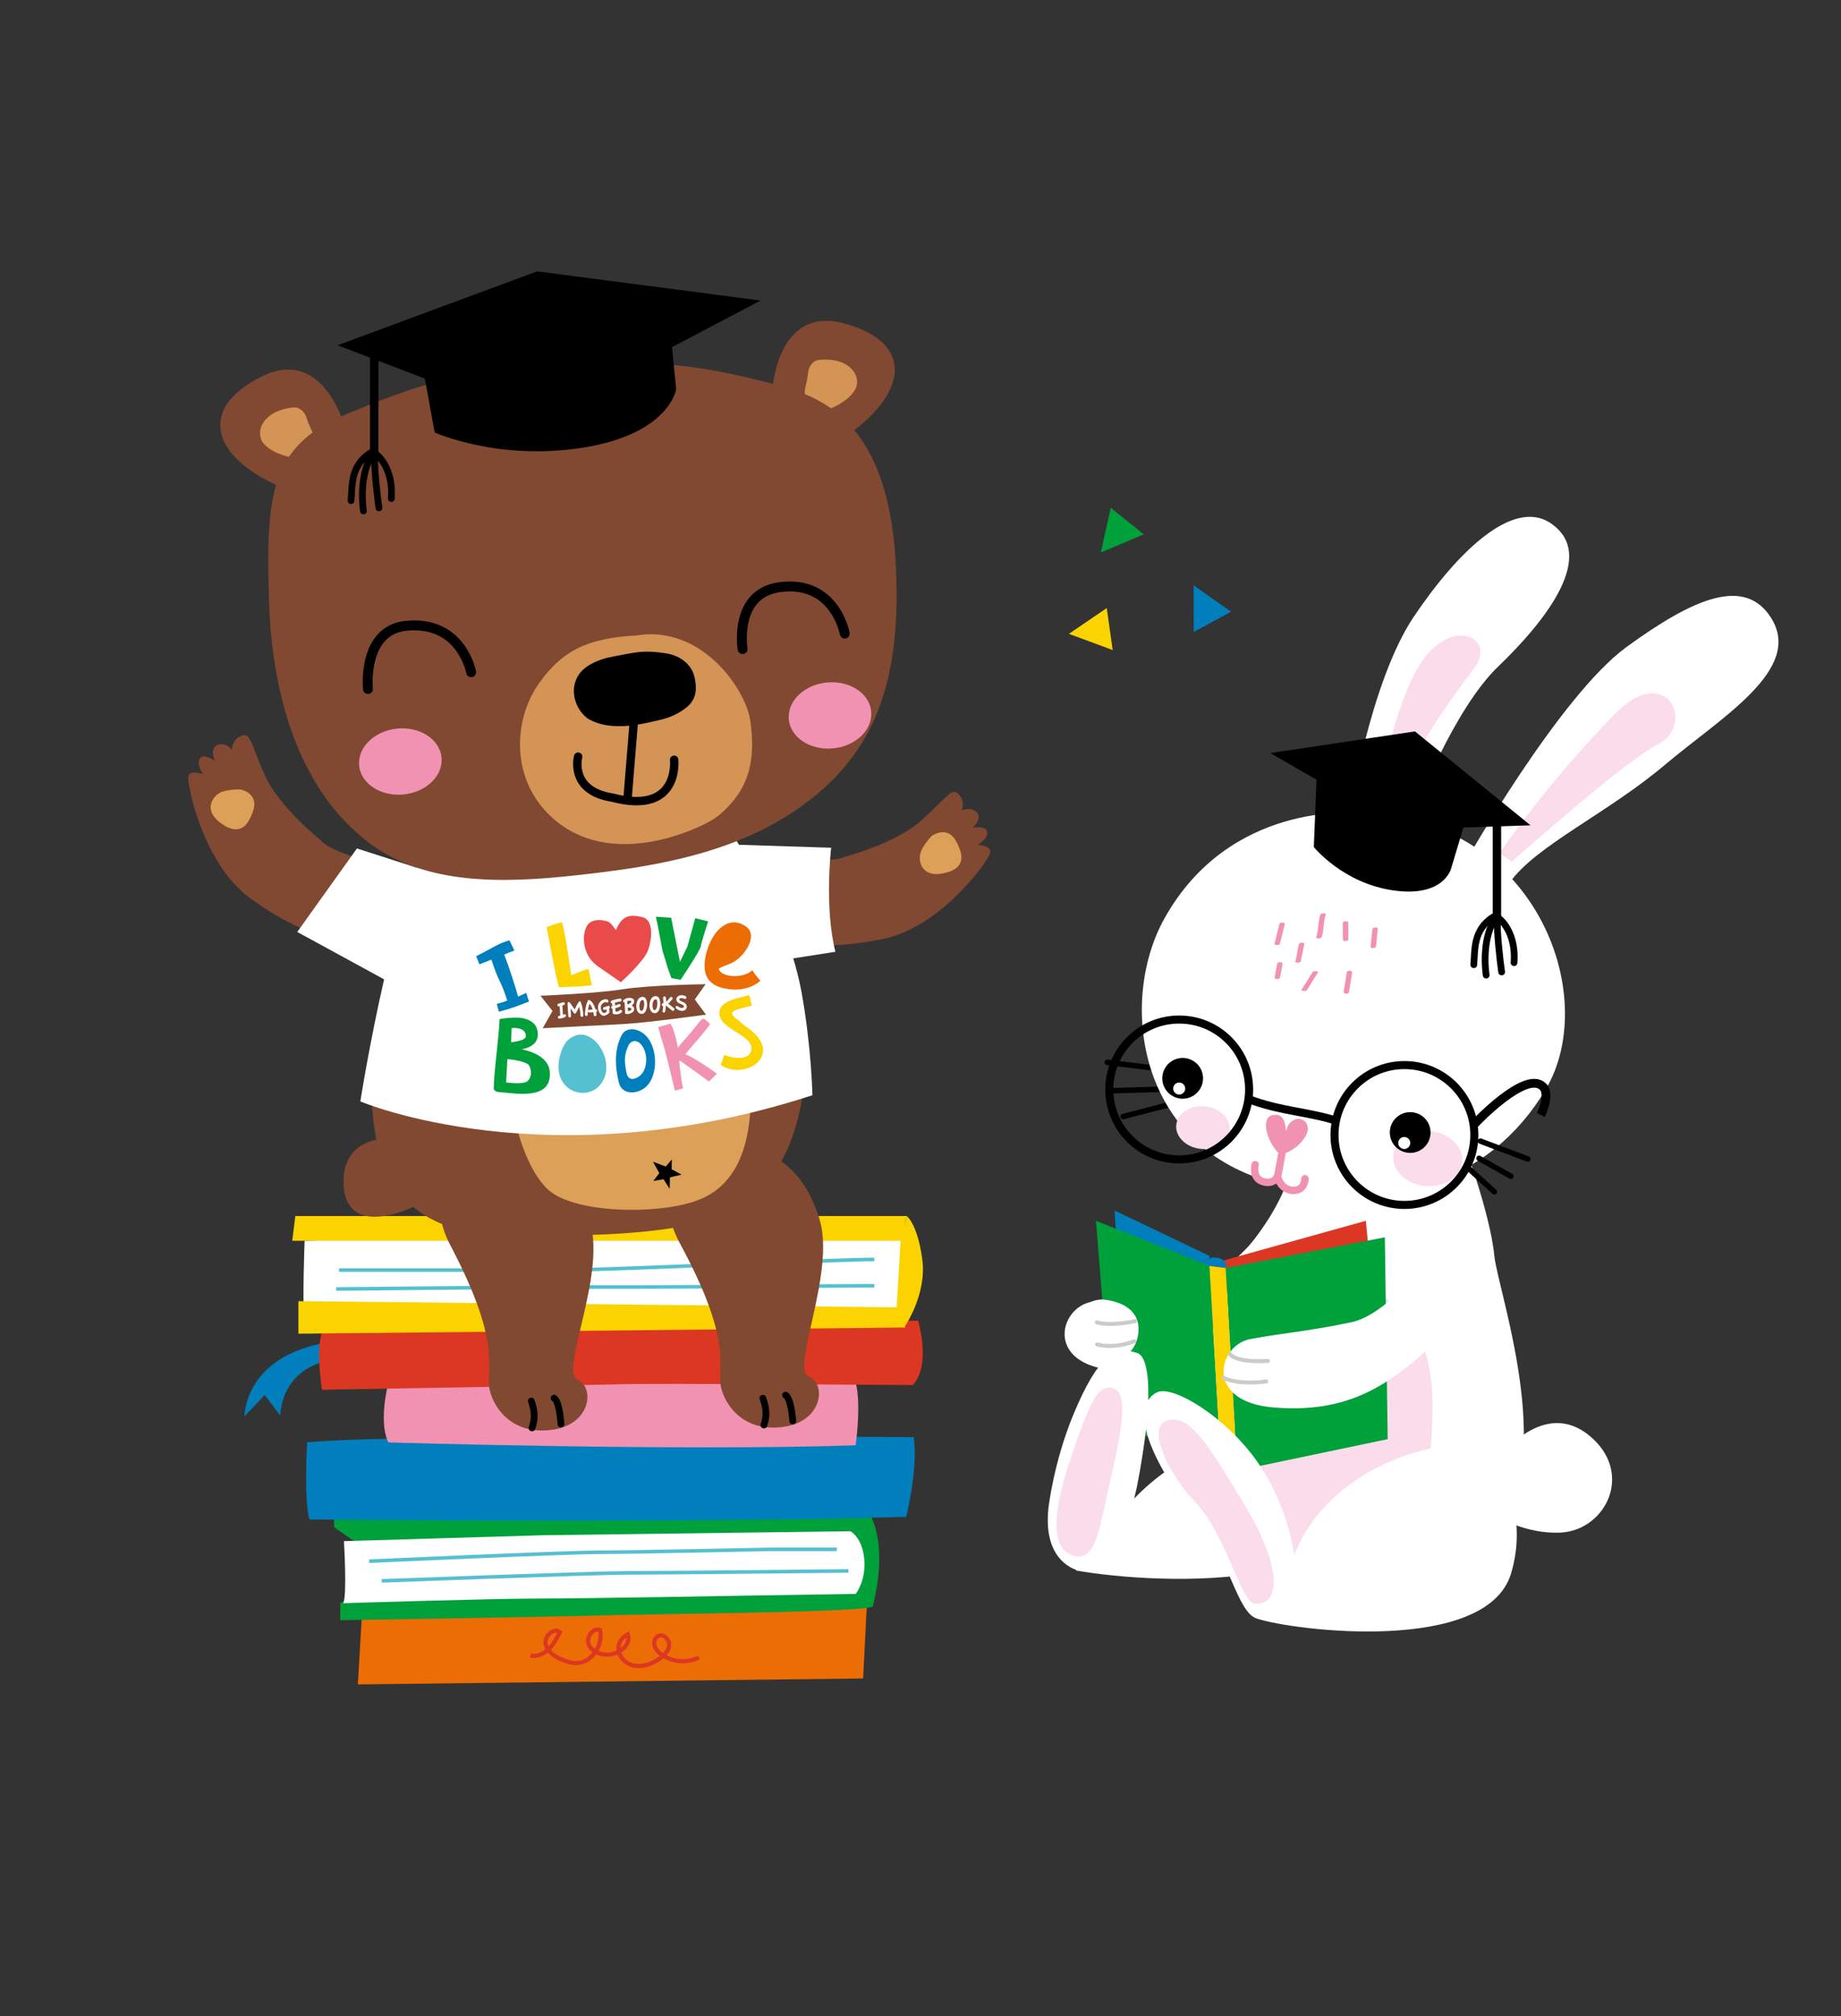 <?xml version="1.0" encoding="UTF-8"?> <svg xmlns="http://www.w3.org/2000/svg" xmlns:xlink="http://www.w3.org/1999/xlink" version="1.1" id="Laag_1" x="0px" y="0px" viewBox="0 0 297.29 325.51" style="enable-background:new 0 0 297.29 325.51;" xml:space="preserve"><rect x="0" y="0" width="297.29" height="325.51" fill="#333333" stroke="none"/> <style type="text/css"> .st0{fill:#814931;} .st1{fill:#DDA058;} .st2{fill:#FFFFFF;} .st3{fill:#ED6D05;} .st4{fill:#00A03B;} .st5{fill:none;stroke:#55C0D0;stroke-width:0.577;stroke-miterlimit:10;} .st6{fill:#007FBC;} .st7{fill:#F192B3;} .st8{fill:#DC3723;} .st9{fill:#FBD300;} .st10{fill:none;stroke:#DC3723;stroke-width:0.673;} .st11{fill:none;stroke:#000000;stroke-width:1.089;stroke-linecap:round;} .st12{fill:#55C0D0;} .st13{fill:#E94B4B;} .st14{fill:#D39456;} .st15{fill:none;stroke:#000000;stroke-width:1.358;stroke-linecap:round;} .st16{fill:none;stroke:#000000;stroke-width:1.6;stroke-linecap:round;stroke-linejoin:round;stroke-miterlimit:10;} .st17{fill:none;stroke:#000000;stroke-width:0.885;stroke-linecap:round;stroke-linejoin:round;stroke-miterlimit:10;} .st18{fill:#FADCEB;} .st19{fill:none;stroke:#F192B3;stroke-width:1.2;stroke-linecap:round;stroke-linejoin:round;stroke-miterlimit:10;} .st20{fill-rule:evenodd;clip-rule:evenodd;fill:#F192B3;} .st21{fill:none;stroke:#CDCBC9;stroke-width:0.642;stroke-linecap:round;stroke-linejoin:round;stroke-miterlimit:10;} .st22{fill:none;stroke:#000000;stroke-width:1.3;stroke-miterlimit:10;} .st23{fill:none;stroke:#000000;stroke-width:1.419;stroke-miterlimit:10;} </style> <g> <g> <path class="st0" d="M136.4,138.32c0,0,8.09-2.07,12.3-5.8c4.21-3.73,4.95-5.48,6.09-4.31c1.14,1.17,0.52,2.63,0.52,2.63 s1.61-0.7,2.47,0.36c0.86,1.06-0.72,2.45-0.72,2.45s2.16-0.46,2.35,0.65c0.18,1.11-1.55,2.1-1.55,2.1s2.59,0.07,1.97,1.53 c-0.62,1.46-7.96,11.78-17.29,13.68s-16.18,1.05-21.49-1.89c-5.31-2.94-2.66-11.47,0.46-11.87 C124.64,137.45,133.47,139.83,136.4,138.32z"></path> <path class="st1" d="M150.48,134.94c0,0,2.4-1.72,3.83,0.74c1.43,2.46,1.56,4.58-1.96,5.31c-3.53,0.73-4.07-1.91-3.73-3.21 C148.96,136.48,150.48,134.94,150.48,134.94z"></path> </g> <path class="st2" d="M115.1,136.25l19.12,0.62c0,0-1.14,9.51,0.68,16.79l-10.93,1.71L115.1,136.25z"></path> <polygon class="st3" points="58.44,260.72 57.79,271.94 139.38,270.98 140.03,258.15 "></polygon> <g> <path class="st4" d="M53.94,245.28c0,0,41.37-0.32,51.31-0.64c9.94-0.32,35.28,0,35.28,0s2.97,4.45,0.41,14.69 c-0.25,1-37.5,1.25-45,1.5c-4.85,0.16-41,0.75-41,0.75v-2.75l9.59-4.89l-10.58-7.38V245.28z"></path> <path class="st2" d="M55.54,248.81c0,0,0.53,8.73-0.11,10.02c0,0,23.8-0.75,31.5-0.75s35.25-0.5,35.25-0.5l16-0.25 c0,0,1.7-2.1,1.38-5.63c-0.32-3.53-2.24-4.49-2.24-4.49l-49.39,0.64L55.54,248.81z"></path> <path class="st5" d="M59.61,252.05c0,0,31.59-1.44,37.04-1.44s27.9-0.48,27.9-0.48h10.58"></path> <path class="st5" d="M137,253.62c0,0-30.79,0.32-35.92,0.32s-39.45,1.28-39.45,1.28"></path> </g> <path class="st6" d="M49.6,232.85c0,0-0.56,8.98,0.36,12.46c0,0,58.95,0.65,96.38-0.42c0,0,1.95-7.78,1.21-12.87 C147.54,232.03,66.94,231.32,49.6,232.85z"></path> <path class="st7" d="M62.97,222.25c0,0-2.05,6.87-0.26,10.62c0,0,46.52,1.42,75.46,0.47c0,0,1.82-12.62-2.07-12.27 c-1.02,0.09-71.59,0.94-71.59,0.94L62.97,222.25z"></path> <path class="st6" d="M53.63,219.59c0,0-7.68,0.55-8.4,8.91l-2.48-3.29l-3.27,3.47c0,0-0.13-9.48,12.96-11.87c13.09-2.39,0,0,0,0 L53.63,219.59z"></path> <path class="st8" d="M52.37,214.4c0,0,46.07,0.71,55.91,0c9.84-0.71,39.98-1.19,39.98-1.19s2.16,7.13-0.85,10.4 c0,0-41.34-0.3-47.13-0.13c-5.79,0.17-48.27,0.89-48.27,0.89S50.73,216.66,52.37,214.4z"></path> <path class="st2" d="M144.69,212.07c1-5.25,0.75-12,0.75-12s-30.46-0.66-43.25-0.75c-15.99-0.12-53,1-53,1s-0.42,10.99,0,13 c0,0,33.35-0.89,42.25-0.75c8.96,0.14,44.5-0.25,44.5-0.25L144.69,212.07z"></path> <path class="st5" d="M54.74,205.05c0,0,30.79,0,36.56,0c5.77,0,44.12-1.72,49.89-1.72"></path> <path class="st5" d="M54.28,208.1c0,0,34.32-0.34,40.09-0.32c14.82,0.05,41.05-0.2,46.82-0.2"></path> <path class="st9" d="M48.19,215.32l98.05-1c-2.34-2.02-0.3-3.25-0.3-3.25l-97.75-1V215.32z"></path> <path class="st10" d="M85.66,267.29c1.07,0.23,2.19-0.28,2.97-1.05c0.78-0.77,1.29-1.76,1.78-2.74c-1.04-0.79-2.57,0.68-2.29,1.96 c0.28,1.27,1.56,2.05,2.77,2.54c0.7,0.28,1.43,0.51,2.18,0.5c2.51-0.02,4.33-2.89,3.84-5.35c-1.19-0.43-2.33,1.22-1.82,2.39 c0.51,1.17,1.94,1.65,3.21,1.59c1.74-0.09,3.68-1.64,3.07-3.27c-0.71,0.37-1.29,1.02-1.46,1.8c-0.31,1.44,0.91,2.89,2.35,3.22 c1.44,0.33,2.95-0.22,4.17-1.04c0.78-0.52,1.53-1.25,1.62-2.18c0.09-0.93-0.88-1.94-1.73-1.55c-0.56,0.26-0.79,0.99-0.62,1.59 s0.63,1.07,1.13,1.42c1.72,1.23,4.13,1.43,6.03,0.49"></path> <path class="st9" d="M146.44,200.32c-1-1,0-4,0-4H47.69l-0.5,4H146.44z"></path> <g> <path class="st0" d="M81.8,185.97c0,0,9.69-1.55,13.5,11.4c2.54,8.63-4.97,24.09-2.08,25.36c2.89,1.26,2.18,7.15-3.84,8.07 c-7.31,1.13-10.22-4.5-10.41-7.13c-0.25-3.41,1.71-7.49-6.22-22.58C66.1,188.44,81.8,185.97,81.8,185.97z"></path> <g> <path class="st11" d="M89.47,225.73c0.62,0.36,0.97,2.18,1.12,4.18"></path> <path class="st11" d="M85.8,226.19c0.64,1.84,0.56,3.06,0.11,4.34"></path> </g> </g> <g> <path class="st0" d="M118.69,185.57c0,0,9.67-1.67,13.64,11.24c2.65,8.59-4.67,24.15-1.76,25.38c2.91,1.23,2.26,7.12-3.74,8.12 c-7.3,1.22-10.27-4.37-10.5-7c-0.29-3.41,1.62-7.51-6.5-22.5C103.02,188.24,118.69,185.57,118.69,185.57z"></path> <g> <path class="st11" d="M126.85,225.24c0.63,0.35,1,2.17,1.17,4.17"></path> <path class="st11" d="M123.19,225.74c0.67,1.83,0.6,3.05,0.17,4.33"></path> </g> </g> <path class="st0" d="M80.05,130.25c0,0-14.96,9.77-18.89,33.16c-4.43,26.37,5.08,31.8,9.53,33.91c4.45,2.11,24.36,2.99,37.5,1 c6.02-0.91,18.64-2.49,21.5-22c2.86-19.51-15.77-49.44-15.77-49.44L80.05,130.25z"></path> <path class="st1" d="M104.08,153.86c2.18-0.07,15.02,1.31,16.74,16.06s-1.9,21.61-8.36,23.93s-20.11,2.07-24.17-1.99 c-5.5-5.5-8.18-21.74-3.97-28.44C88.53,156.72,88.17,154.33,104.08,153.86z"></path> <path class="st2" d="M131.19,176.82c-42.7,13.89-73,1-73,1s5.8-37.13,13-45l42.13-4.88c0,0,13.17,15.7,16.15,32.43 C131.05,169.17,131.19,176.82,131.19,176.82z"></path> <g> <path class="st12" d="M92.77,167.25c-0.88,0.4-1.44,0.81-2.02,2.2c-2.47,6.42,3.82,8.78,6.28,5.56 C99.65,171.58,95.93,165.81,92.77,167.25"></path> <path class="st4" d="M85.45,172.04c0.46,0.8,0.39,1.91-0.27,2.51c-0.66,0.59-3.45,0.2-3.45,0.2l0.2-3.75 C81.94,170.99,84.99,171.23,85.45,172.04 M82.54,168.26l0.08-2.29c0,0,2.41-0.27,2.29,1.39 C84.81,168.06,82.54,168.26,82.54,168.26 M84.77,169.52c-1.17-0.32-0.15,0.16,1.25-0.83c0.74-0.52,0.97-1.44,0.74-2.42 c-0.29-1.26-1.47-1.7-2.38-1.9c-1.02-0.22-3.54,0.06-3.71,0.18c-0.05,2.52-0.96,8.81-0.94,11.31c0.19,0.26,0.44,0.43,0.74,0.45 c2.4,0.1,8.61,1.55,8.32-3.19C88.65,170.93,86.47,169.98,84.77,169.52"></path> <path d="M86.91,173.75L86.91,173.75C86.88,173.77,86.88,173.76,86.91,173.75"></path> <path class="st6" d="M103.13,173.83c-0.87,0.57-1.72,0.53-1.95-0.61c-0.35-1.67-0.45-2.85,0.28-4.39c0.44-0.92,1.4-1.02,2.12-0.14 C104.71,170.06,104.63,172.85,103.13,173.83 M104.4,167.31c-1.25-1.37-3.29-1.6-4.02-0.17c-1.22,2.38-1.07,5.03-0.45,7.63 c0.43,1.78,2.38,1.96,3.85,1.09C106.31,174.37,106.36,169.47,104.4,167.31"></path> <path class="st7" d="M114.68,165.33c-1.7-1.53-0.66-1.25-4.61,3.06c-1.07,1.17-0.22,1.22-1.29-2.01 c-0.13-0.39-0.29-0.79-0.53-1.14c-0.22,0.07-1.61,0.51-1.95,0.58c0.97,3.88,0.2-0.16,2.68,10.26c0.44-0.12,0.88-0.25,1.32-0.36 c-0.26-1.18-0.5-3.13-0.62-4.4c0.04-0.02,0.08-0.05,0.12-0.09c2.83,2.01,4.68,3.38,4.68,3.38l1.29-1.27c0,0-3.19-2.37-5.09-3.13 C111.62,168.97,113.67,166.83,114.68,165.33"></path> <path class="st9" d="M121.82,166.82c-0.5-0.48-1.07-0.88-1.63-1.28c-0.41-0.3-0.72-0.67-1.14-0.96c-1.99-1.35-0.11-1.61,2.39-2.23 c-0.63-1.97-0.05-1.8-1.42-1.44c-1.33,0.34-3.85,0.84-3.86,2.63c-0.01,2.73,5.56,3.51,5.16,5.95c-0.27,1.66-2.57,1.51-4.36,0.83 c-0.16,0.54-0.4,1.05-0.58,1.59C120,174.41,125.94,170.82,121.82,166.82"></path> <path class="st9" d="M95.03,156.43c-0.61,0.13-1.2,0.39-2.78,1.01c-0.54-3.54-0.97-6.65-1.49-8.55c-0.85,0.21-1.68,0.48-2.5,0.81 c0.68,3.23,1.15,6.51,2,9.7c2.36-0.16,2.41-0.03,5.33-0.34C95.4,158.19,95.2,157.31,95.03,156.43"></path> <path class="st6" d="M84.99,160.3c-0.45,0.18-0.88,0.39-1.32,0.59c-0.59-2.02-1.48-4.84-2.25-6.78c0.54-0.23,1.08-0.46,1.64-0.64 c-0.25-0.57-0.51-1.13-0.8-1.67c-2.12,0.67-2.25,1.02-5.37,2.57c0.14,0.43,0.38,0.88,0.52,1.31c0.92-0.32,1.03-0.4,1.94-0.76 c1.36,4.15,1.36,2.88,2.56,6.61c-0.58,0.26-1.1,0.38-1.7,0.54c0.12,0.33,0.24,0.93,0.36,1.27c2.56-0.72,2.3-0.68,4.86-1.64 C85.27,161.24,85.12,160.77,84.99,160.3"></path> <path class="st3" d="M121.48,156.64c-1.52,1.44-5.11,1.15-5.43-0.26c0.65-0.38,1.34-0.57,2.02-0.87c2.08-0.93,4.41-4.37,2.49-5.85 c-2.61-2-5.45,0.22-6.49,4.19c-0.71,2.72-0.26,4.86,2.42,5.6c2.21,0.61,4.62,0.36,6.3-1.11 C122.32,157.8,121.87,157.24,121.48,156.64"></path> <path class="st13" d="M98.3,148.85c-0.51-0.27-2.61-0.74-3.47,0.55c-0.86,1.29-0.95,4.74,1.71,6.6c2.66,1.86,3.71,2.58,3.71,2.58 s3.67-3.29,4.37-5.09c0.6-1.56,1.08-4.93-0.86-5.41c-1.96-0.49-3.3-0.38-4.3,2.1C99.46,150.18,98.76,149.09,98.3,148.85"></path> <path class="st4" d="M106.21,149.38l0.8,4.21c0,0,0.65,2.03,0.66,2.16c0.01,0.13,0.75,2.16,0.75,2.16l1.49,0.27 c0,0,3.15-4.71,3.24-5.36c0.09-0.65,1.2-4.07,1.2-4.07l-2.08-0.5l-1.26,4.55l-1.21,2.49l-1.42-7.12l-2.47-0.17L106.21,149.38z"></path> <path class="st0" d="M101.4,162.67l-0.03,0l0.03,0.58c0.39-0.08,0.58-0.18,0.57-0.31c-0.01-0.11-0.08-0.19-0.22-0.23 C101.64,162.68,101.52,162.66,101.4,162.67 M101.96,161.67c-0.01-0.09-0.13-0.12-0.39-0.11c-0.1,0.01-0.19,0.03-0.28,0.06 l0.03,0.54c0.12-0.03,0.25-0.08,0.39-0.17C101.89,161.88,101.97,161.77,101.96,161.67 M103.9,162.86c0.1-0.27,0.14-0.58,0.12-0.93 c-0.02-0.3-0.08-0.45-0.2-0.47c-0.03,0-0.05,0-0.08,0c-0.19,0.01-0.32,0.16-0.41,0.43c-0.06,0.21-0.09,0.41-0.08,0.61 c0.03,0.44,0.12,0.67,0.27,0.7c0.02,0,0.04,0.01,0.06,0C103.71,163.19,103.82,163.08,103.9,162.86 M106.02,162.74 c0.1-0.27,0.14-0.58,0.12-0.93c-0.02-0.3-0.08-0.45-0.2-0.47c-0.03,0-0.05-0.01-0.08,0c-0.19,0.01-0.32,0.16-0.41,0.43 c-0.06,0.21-0.09,0.41-0.08,0.61c0.03,0.44,0.12,0.67,0.27,0.7c0.02,0,0.04,0.01,0.06,0 C105.83,163.07,105.94,162.96,106.02,162.74 M110.84,161.03c0,0.06-0.01,0.12-0.05,0.17c-0.04,0.05-0.09,0.07-0.15,0.08 c-0.04,0-0.08-0.01-0.12-0.03c-0.16-0.08-0.32-0.12-0.49-0.11c-0.08,0.01-0.16,0.02-0.22,0.05c-0.09,0.04-0.13,0.1-0.13,0.17 c0.01,0.12,0.16,0.24,0.45,0.34c0.49,0.17,0.75,0.44,0.77,0.8c0.01,0.2-0.06,0.37-0.2,0.5c-0.13,0.12-0.3,0.19-0.51,0.2 c-0.09,0.01-0.19,0-0.28-0.02c-0.14-0.03-0.28-0.08-0.42-0.15c-0.16-0.09-0.28-0.18-0.34-0.29c-0.03-0.05-0.04-0.1-0.05-0.14 c-0.01-0.11,0.06-0.18,0.21-0.18c0.08,0,0.15,0.01,0.19,0.05c0.2,0.19,0.41,0.27,0.63,0.26c0.08,0,0.15-0.02,0.21-0.06 c0.08-0.05,0.12-0.11,0.11-0.18c-0.01-0.15-0.17-0.27-0.47-0.38c-0.49-0.16-0.74-0.41-0.76-0.73c-0.01-0.2,0.07-0.37,0.24-0.51 c0.15-0.12,0.34-0.19,0.55-0.2c0.23-0.01,0.47,0.04,0.71,0.17C110.79,160.89,110.84,160.95,110.84,161.03 M108.92,162.95 c0,0.06-0.02,0.11-0.06,0.17c-0.04,0.05-0.1,0.08-0.16,0.08c-0.06,0-0.11-0.01-0.16-0.05l-1-0.81c-0.02,0.27-0.06,0.58-0.12,0.94 c-0.02,0.12-0.09,0.18-0.2,0.19c-0.06,0-0.12-0.01-0.16-0.05c-0.05-0.04-0.07-0.09-0.08-0.15c0-0.01,0-0.03,0.01-0.05 c0.05-0.29,0.08-0.55,0.1-0.79c-0.07,0-0.12-0.02-0.16-0.06c-0.04-0.04-0.07-0.1-0.07-0.16c-0.01-0.11,0.05-0.18,0.16-0.22 c0.02-0.01,0.06-0.02,0.1-0.03c0.01-0.3-0.01-0.57-0.04-0.83c-0.01-0.07,0.01-0.13,0.04-0.18c0.04-0.05,0.09-0.08,0.17-0.08 c0.14-0.01,0.21,0.06,0.23,0.19c0.03,0.22,0.05,0.44,0.05,0.66c0.16-0.1,0.37-0.33,0.64-0.68c0.04-0.05,0.1-0.08,0.16-0.09 c0.06,0,0.11,0.02,0.17,0.06c0.05,0.04,0.08,0.09,0.08,0.15c0,0.05-0.01,0.1-0.05,0.15c-0.28,0.35-0.5,0.6-0.67,0.72l0.94,0.75 C108.89,162.83,108.92,162.89,108.92,162.95 M106.62,161.88c0.02,0.4-0.03,0.76-0.16,1.09c-0.15,0.38-0.38,0.58-0.67,0.6 c-0.31,0.02-0.54-0.12-0.71-0.41c-0.12-0.21-0.18-0.44-0.2-0.69c-0.02-0.34,0.03-0.66,0.15-0.97c0.17-0.43,0.44-0.66,0.82-0.68 c0.28-0.02,0.49,0.12,0.62,0.41C106.55,161.4,106.6,161.62,106.62,161.88 M104.49,162c0.02,0.4-0.03,0.76-0.16,1.09 c-0.15,0.38-0.38,0.58-0.67,0.6c-0.31,0.02-0.54-0.12-0.71-0.41c-0.12-0.21-0.18-0.44-0.2-0.69c-0.02-0.34,0.03-0.66,0.15-0.97 c0.17-0.43,0.44-0.66,0.82-0.68c0.28-0.02,0.49,0.12,0.62,0.41C104.43,161.52,104.48,161.74,104.49,162 M102.41,161.61 c0.01,0.27-0.12,0.51-0.4,0.72c0.25,0.12,0.39,0.32,0.4,0.58c0.02,0.26-0.13,0.46-0.44,0.62c-0.24,0.12-0.5,0.18-0.8,0.19 c-0.15,0-0.22-0.07-0.23-0.21c0-0.03,0-0.06,0.01-0.09l-0.09-1.58c-0.06,0-0.12-0.02-0.16-0.06c-0.05-0.04-0.07-0.1-0.08-0.16 c0-0.07,0.02-0.14,0.09-0.19c0.26-0.2,0.54-0.32,0.84-0.33c0.22-0.01,0.4,0.01,0.55,0.08C102.3,161.28,102.4,161.42,102.41,161.61 M100.37,161.45c0.01,0.14-0.06,0.22-0.21,0.23c-0.16,0.02-0.44,0.08-0.86,0.19l0.03,0.46c0.31-0.09,0.49-0.16,0.55-0.2 c0.03-0.02,0.07-0.03,0.11-0.04c0.06,0,0.12,0.02,0.16,0.06c0.05,0.04,0.07,0.1,0.07,0.16c0.01,0.08-0.03,0.14-0.1,0.19 c-0.1,0.07-0.36,0.16-0.77,0.28l0.03,0.54c0.06,0.01,0.12,0.01,0.18,0c0.21-0.01,0.38-0.08,0.51-0.21 c0.04-0.04,0.09-0.07,0.14-0.07c0.06,0,0.11,0.02,0.16,0.06c0.05,0.04,0.07,0.1,0.08,0.16c0,0.06-0.02,0.12-0.07,0.17 c-0.21,0.21-0.48,0.32-0.79,0.34c-0.18,0.01-0.35-0.01-0.51-0.07c-0.1-0.03-0.15-0.1-0.16-0.19c0-0.02,0-0.05,0.01-0.07 l-0.03-0.58c-0.13-0.01-0.2-0.08-0.2-0.21c-0.01-0.13,0.05-0.21,0.18-0.23l-0.03-0.43c-0.06,0-0.12-0.02-0.16-0.06 c-0.04-0.04-0.07-0.1-0.07-0.16c-0.01-0.12,0.1-0.22,0.33-0.3c0,0,0.16-0.04,0.48-0.12c0.32-0.08,0.55-0.12,0.68-0.14 c0.07-0.01,0.13,0.01,0.17,0.05C100.34,161.32,100.36,161.38,100.37,161.45 M98.49,162.59c0,0.09-0.03,0.15-0.11,0.2l0.03,0.56 c0.01,0.14-0.1,0.28-0.32,0.42c-0.2,0.13-0.37,0.2-0.53,0.21c-0.23,0.01-0.43-0.07-0.59-0.26c-0.25-0.28-0.39-0.6-0.41-0.96 c-0.02-0.37,0.08-0.68,0.29-0.95c0.23-0.29,0.52-0.45,0.88-0.48c0.24-0.02,0.39,0.03,0.47,0.15c0.04,0.06,0.06,0.12,0.06,0.16 c0,0.08-0.03,0.14-0.11,0.19c-0.04,0.02-0.08,0.04-0.11,0.04c-0.08,0-0.16-0.03-0.22-0.1c-0.12,0.01-0.25,0.05-0.38,0.14 c-0.14,0.09-0.24,0.18-0.3,0.28c-0.09,0.15-0.13,0.33-0.12,0.53c0.01,0.17,0.06,0.35,0.15,0.52c0.11,0.22,0.24,0.32,0.39,0.31 c0.12-0.01,0.26-0.09,0.41-0.25l-0.02-0.35l-0.28,0.09c-0.02,0.01-0.04,0.01-0.06,0.01c-0.06,0-0.12-0.02-0.16-0.06 c-0.04-0.04-0.07-0.1-0.07-0.16c-0.01-0.11,0.05-0.18,0.16-0.22l0.67-0.21c0.02-0.01,0.04-0.01,0.06-0.01 c0.06,0,0.12,0.02,0.16,0.06C98.46,162.47,98.49,162.53,98.49,162.59 M96.41,163.16c0.01,0.12-0.04,0.2-0.15,0.23 c0.02,0.12,0.05,0.26,0.06,0.42c0.01,0.07-0.01,0.12-0.05,0.17c-0.04,0.05-0.09,0.07-0.16,0.08c-0.14,0.01-0.22-0.06-0.23-0.2 c-0.02-0.14-0.04-0.29-0.07-0.44l-0.62,0.04c-0.07,0-0.12-0.01-0.17-0.05c-0.04-0.04-0.07-0.09-0.07-0.16 c0-0.06,0.02-0.12,0.06-0.16c0.04-0.04,0.09-0.07,0.16-0.07l0.53-0.04c-0.14-0.41-0.3-0.72-0.5-0.94 c-0.08,0.17-0.16,0.48-0.22,0.91c-0.05,0.34-0.08,0.63-0.08,0.85c0,0.14-0.07,0.21-0.21,0.22c-0.07,0-0.13-0.02-0.17-0.06 c-0.04-0.04-0.07-0.1-0.06-0.17c0.01-0.34,0.04-0.68,0.1-1.03c0.08-0.48,0.18-0.83,0.32-1.04c-0.01-0.07,0-0.13,0.04-0.19 c0.04-0.06,0.1-0.09,0.16-0.09c0.05,0,0.09,0.01,0.13,0.03c0.41,0.23,0.73,0.72,0.96,1.49l0.03,0c0.07,0,0.12,0.01,0.16,0.05 C96.39,163.04,96.41,163.09,96.41,163.16 M94.19,163.93c0,0.15-0.07,0.22-0.21,0.23c-0.07,0-0.12-0.01-0.17-0.06 c-0.04-0.04-0.07-0.1-0.07-0.16c-0.01-0.42-0.08-0.89-0.2-1.41l-0.43,0.83c-0.1,0.19-0.19,0.28-0.26,0.29 c-0.06,0-0.15-0.06-0.26-0.2c-0.03-0.04-0.18-0.25-0.45-0.63l0.07,1.19c0,0.07-0.01,0.12-0.05,0.17 c-0.04,0.04-0.09,0.07-0.16,0.07c-0.07,0-0.12-0.02-0.16-0.06c-0.04-0.04-0.07-0.09-0.07-0.16l-0.12-1.98 c0-0.07,0.01-0.13,0.04-0.18c0.03-0.06,0.08-0.09,0.15-0.09c0.08-0.01,0.16,0.04,0.22,0.13l0.74,1.06 c0.09-0.19,0.24-0.47,0.42-0.84c0.17-0.31,0.31-0.47,0.42-0.48c0.07,0,0.13,0.06,0.18,0.2c0.11,0.32,0.2,0.69,0.27,1.1 C94.15,163.31,94.19,163.64,94.19,163.93 M90.82,162.31l0.09,1.56c0.05-0.02,0.08-0.04,0.09-0.05c0.04-0.05,0.1-0.08,0.15-0.09 c0.06,0,0.11,0.02,0.17,0.06c0.05,0.04,0.08,0.1,0.08,0.16c0.01,0.17-0.18,0.3-0.55,0.41c-0.18,0.05-0.36,0.08-0.51,0.09 c-0.07,0-0.12-0.01-0.17-0.05c-0.04-0.04-0.07-0.09-0.07-0.16c0-0.07,0.02-0.12,0.05-0.17c0.04-0.05,0.09-0.07,0.16-0.07 l0.16-0.01l-0.09-1.53l-0.07,0.02c-0.02,0.01-0.04,0.01-0.06,0.01c-0.06,0-0.12-0.02-0.16-0.06c-0.04-0.04-0.07-0.1-0.07-0.16 c-0.01-0.11,0.04-0.19,0.15-0.22l0.75-0.24c0.02-0.01,0.04-0.01,0.06-0.01c0.06,0,0.12,0.02,0.16,0.06 c0.04,0.05,0.07,0.1,0.07,0.17c0.01,0.11-0.04,0.19-0.16,0.22L90.82,162.31z M113.94,158.9c0,0-8.99,0.1-13.58,0.84 c-3.97,0.64-13.08,1.02-13.08,1.02l1.94,2.45L87.64,166c0,0,9.05-0.45,13.03-0.67c3.99-0.23,13.33-1.52,13.33-1.52l-1.8-2.46 L113.94,158.9z"></path> </g> <g> <path class="st0" d="M51.65,135.53c0,0-6.54-5.2-8.86-10.32c-2.32-5.12-2.28-7.02-3.8-6.42c-1.52,0.61-1.55,2.19-1.55,2.19 s-1.18-1.29-2.4-0.68c-1.22,0.61-0.35,2.53-0.35,2.53s-1.79-1.3-2.41-0.36s0.55,2.55,0.55,2.55s-2.4-1-2.43,0.59 s2.45,14.01,10.19,19.55s14.34,7.57,20.39,7.05c6.05-0.52,7.12-9.38,4.44-11.02C62.74,139.55,53.72,138.11,51.65,135.53z"></path> <polygon class="st2" points="75.08,142.59 57.64,136.98 48,150.46 62.74,158.5 "></polygon> <path class="st1" d="M38.9,127.46c0,0,2.89,0.63,2.01,3.34c-0.88,2.71-2.36,4.22-5.26,2.09c-2.9-2.13-1.3-4.31-0.1-4.92 C36.74,127.36,38.9,127.46,38.9,127.46z"></path> </g> <path d="M107.51,188.33l-2.06-0.77l1.02,1.84c0,0-1.02,1.31-0.95,1.27c0.07-0.04,1.64-0.28,1.64-0.28l0.97,1.54l0.05-1.85 l1.87-0.44l-1.59-0.87l0.03-1.58L107.51,188.33z"></path> <path class="st0" d="M124.63,63.95c0,0,0.37-14.89,11.82-11.7s9.8,11.39,0.55,17.89L124.63,63.95z"></path> <path class="st14" d="M130.73,64.49c-1.47-0.74-0.44-1.97-0.25-4.25c0.1-1.19,0.9-2.05,1.74-2.13c5.19-0.52,7.05,2.85,5.82,4.87 c-1.22,2.02-4.1,3.04-4.1,3.04L130.73,64.49z"></path> <g> <path class="st0" d="M56,70c0,0-3.31-14.52-13.91-9.13s-7.35,13.11,3,17.64L56,70z"></path> <path class="st14" d="M50.13,71.73c1.29-1.02,0.04-2.02-0.6-4.21c-0.34-1.15-1.29-1.83-2.13-1.74c-5.19,0.52-6.34,4.19-4.74,5.93 c1.6,1.74,4.62,2.17,4.62,2.17L50.13,71.73z"></path> </g> <path class="st0" d="M96.88,58.7c11.83-0.48,18.75,0.95,27.71,3.21c3.33,0.84,6.64,1.95,9.46,3.91 c8.05,5.57,10.25,16.43,10.65,26.21c0.38,9.23-0.36,18.87-4.91,26.9c-4.46,7.86-12.24,13.45-20.64,16.8s-17.46,4.65-26.45,5.62 c-11.38,1.22-23.94,1.62-33.09-5.26c-11.63-8.75-15.77-24.61-16.17-39.16c-0.14-5.27-0.39-12.6,0.89-17.72 c1.28-5.11,3.93-8.35,8.54-10.9c2.9-1.6,13.15-5.55,16.38-6.28C80.71,59.47,96.88,58.7,96.88,58.7z"></path> <path class="st14" d="M102.64,102.61c10.59-1.85,17.82,8.65,18.54,13.82c1.01,7.29-0.81,11.27-4.49,14.68 c-1.22,1.13-2.73,1.9-4.26,2.56c-6.25,2.71-13.69,3.84-19.77,0.75c-2.91-1.48-5.35-3.87-6.88-6.76c-2.9-5.48-2.23-12.59,1.44-17.59 c3.67-5,7.42-6.79,14.29-7.4L102.64,102.61z"></path> <path class="st7" d="M57.98,123.07c-0.08,2.96,2.85,5.3,6.53,5.23c3.68-0.07,6.73-2.52,6.81-5.48c0.08-2.96-2.84-5.3-6.53-5.23 C61.11,117.66,58.06,120.12,57.98,123.07"></path> <path class="st7" d="M127.36,115.63c-0.08,2.96,2.85,5.3,6.53,5.23c3.68-0.07,6.73-2.52,6.81-5.48c0.08-2.96-2.84-5.3-6.53-5.23 C130.49,110.21,127.44,112.67,127.36,115.63"></path> <path d="M95.07,116.11c1.77,0.94,3.37,1.13,5.06,1.13c2.25-0.01,4.4-0.54,6.55-1.04c1.51-0.35,2.93-1,4.17-1.98 c1.1-0.88,1.59-2.04,1.51-3.41c-0.08-1.32-0.34-2.56-1.34-3.6c-1.04-1.08-2.31-1.57-3.71-1.77c-1.18-0.17-2.4-0.29-3.58-0.21 c-1.43,0.1-2.86,0.41-4.28,0.68c-0.84,0.16-1.7,0.32-2.5,0.62c-1.57,0.59-3.06,1.39-3.82,2.98c-0.63,1.32-0.59,2.72-0.05,4.1 C93.54,114.74,94.3,115.61,95.07,116.11"></path> <g> <line class="st15" x1="101.36" y1="128.66" x2="102.71" y2="112.09"></line> <path class="st15" d="M108.86,122.66c0,0,1,9-9.99,6.11c-7.01-1.11-5.51-6.61-5.51-6.61"></path> </g> <path class="st16" d="M136.41,102.29c0,0-1.56-8.68-10.48-7.5c-7.5,1-6.01,10-6.01,10"></path> <path class="st16" d="M76.08,108.53c0,0-1.53-8.39-10.48-7.5c-7.17,0.71-6.18,10.21-6.18,10.21"></path> <g> <polygon class="st4" points="179.36,81.98 177.76,89.2 184.71,86.26 "></polygon> <polygon class="st6" points="198.79,98.76 192.75,94.49 192.77,102.03 "></polygon> <polygon class="st9" points="178.72,98.17 172.61,102.33 179.68,104.95 "></polygon> </g> <path class="st0" d="M66.86,194.78c0,0-10.38,5.22-11.31-2.84c-1.09-9.34,9.8-9.8,11.62-5.02 C68.99,191.69,66.86,194.78,66.86,194.78"></path> <path class="st9" d="M145.44,200.24l-0.75,12.52l1.3,1.57c0,0,3.7-5.22,2.95-10.96s-2.5-7.04-2.5-7.04L145.44,200.24z"></path> <path d="M68.19,58.82l2,11c0,0,10.34,4.68,24.15,2.42c13.82-2.27,14.85-9.42,14.85-9.42l-1-10L68.19,58.82z"></path> <polygon points="54.52,55.74 86.74,43.81 122.82,48.52 86.12,67.83 "></polygon> <line class="st15" x1="60.43" y1="57.32" x2="60.43" y2="73.33"></line> <g> <path class="st11" d="M60.52,73.16c1,0.67,3,3,2.67,7.33"></path> <path class="st11" d="M60.52,73.66c-0.14,1.67,0.42,6.68,0.67,8.33"></path> <path class="st11" d="M60.19,73.32c-2,2.83-1.75,7.51-1.5,9.17"></path> <path class="st11" d="M59.89,73.08c-3.37,2.08-2.99,5.46-3.2,7.74"></path> </g> <g> <path class="st2" d="M209.51,190.8c0,0-9.14,15.07-17.05,16.69c-7.92,1.62-10.53,1.63-16.26,2.7c-5.17,0.97-7.52,10.16,3.9,11.05 c11.42,0.89,18.4-3.02,26.99-11.52c5.99-5.93,8.3-14.25,7.53-17.72C213.86,188.52,209.51,190.8,209.51,190.8z"></path> <path class="st2" d="M235.98,183.43c0,0,4.67,12.33,5.33,19.33c0.54,5.63,11.45,36.28-1.67,45.67 c-9.17,6.56-20.07,7.79-31.74,6.12c-11.48-1.64-24.19-7.89-19.26-33.79c2.67-14,18.67-18,21.33-38.33L235.98,183.43z"></path> <polygon class="st8" points="196.64,203.76 220.56,197.09 221.31,204.76 197.76,208.43 "></polygon> <polygon class="st6" points="195.31,202.76 179.98,195.43 180.98,210.76 196.64,214.76 "></polygon> <path class="st2" d="M173.78,253.55c13.02,2.31,53.34,4.42,43.53-18.79c-4.66-11.02-11.95-5.21-21.28-1.21 c-0.08,0.03-7.78,2.04-14.88,10.62c-0.8,0.97-5.96-0.12-7.18,2.92C172.64,250.43,173.78,253.55,173.78,253.55z"></path> <g> <line class="st17" x1="189.49" y1="178.16" x2="181.37" y2="180.26"></line> <line class="st17" x1="187.34" y1="175.86" x2="179.64" y2="176.09"></line> <line class="st17" x1="186.82" y1="172.49" x2="178.82" y2="171.51"></line> </g> <path class="st2" d="M218.84,131.26c0,0-20.23-1.91-30.79,16.99c-7.33,13.12-4.62,36.4,17.05,42.54 c18.81,5.33,35.41,0.33,44.49-14.89C258.68,160.69,247.8,131.29,218.84,131.26z"></path> <path class="st18" d="M218.1,208.41c6.54-0.32,13.85,5,13.21,20.68c-0.64,15.68-3.22,21.87-9.33,23 c-6.11,1.13-19.57-1.59-22.38-6.78c-1.59-2.95-4.96-18.55,1.38-27.88C205.33,211.01,209.96,208.8,218.1,208.41z"></path> <circle class="st2" cx="197.88" cy="160.71" r="1.08"></circle> <g> <path class="st2" d="M217.92,131.42c0,0,3.34-21.36,10.36-31.82c7.02-10.45,16.02-19.22,22.11-15.14 c7.56,5.07-0.58,15.58-8.49,23.18c-7.04,6.76-13.38,22.79-14.22,25.61L217.92,131.42z"></path> <path class="st18" d="M222.61,128.18c0,0,2.94-17.17,8.05-22.75c5.11-5.58,10.55-1.85,7.54,2.22 c-3.01,4.07-11.51,15.27-11.98,21.12L222.61,128.18z"></path> </g> <g> <path class="st2" d="M236.48,139.43c0,0,15.32-27.07,26.18-34.98s19.1-11.41,23.34-4.7c5.26,8.34-8.08,16.07-17.06,23.66 c-9.41,7.95-20.79,13.03-25.12,19.03L236.48,139.43z"></path> <path class="st18" d="M242.14,137.76c0,0,7.35-11,18.72-22.58c8.32-8.47,13.23,1.92,6.62,5.13 c-4.81,2.33-23.34,18.79-23.34,18.79L242.14,137.76z"></path> </g> <ellipse transform="matrix(0.099 -0.995 0.995 0.099 -6.174 357.371)" class="st18" cx="194.32" cy="182.1" rx="3.45" ry="4.33"></ellipse> <ellipse transform="matrix(0.099 -0.995 0.995 0.099 21.572 398.016)" class="st18" cx="230.64" cy="187.09" rx="4.45" ry="5.6"></ellipse> <g> <circle cx="227.72" cy="182.84" r="3.29"></circle> <circle class="st2" cx="226.76" cy="184.53" r="0.97"></circle> </g> <g> <circle cx="190.98" cy="174.09" r="3.29"></circle> <circle class="st2" cx="190.42" cy="175.74" r="0.97"></circle> </g> <g> <path class="st19" d="M202.69,188.03c0,0-0.6,2.22,1.32,2.75c1.78,0.49,2.27-0.86,2.27-0.86s0.43,2.08,2.38,2.25 c2.07,0.18,2.07-1.87,2.07-1.87"></path> <line class="st19" x1="207.4" y1="184.05" x2="206.28" y2="190.17"></line> <path class="st20" d="M206.59,186.29c0.69,0.3,3.75-1.15,4.55-3.59c0.26-1.3-0.52-2.19-1.8-2.05c-0.97,0.4-1.24,0.65-1.64,1.91 c-0.15,0.01,0.03-2.73-1.79-2.57C203.34,179.98,204.47,184.27,206.59,186.29z"></path> </g> <g> <g> <path class="st20" d="M207.04,149.16c-0.26,1.07-0.53,2.13-0.79,3.2"></path> <path class="st7" d="M206.61,149.14c-0.26,1.07-0.53,2.13-0.79,3.2c-0.08,0.31,0.8,0.3,0.86,0.05c0.26-1.07,0.53-2.13,0.79-3.2 C207.55,148.88,206.68,148.88,206.61,149.14L206.61,149.14z"></path> </g> <g> <g> <path class="st20" d="M206.68,155.59c-0.14,0.74-0.27,1.47-0.41,2.21"></path> <path class="st7" d="M206.25,155.56c-0.14,0.74-0.27,1.47-0.41,2.21c-0.07,0.37,0.8,0.37,0.86,0.07 c0.14-0.74,0.27-1.47,0.41-2.21C207.18,155.26,206.31,155.26,206.25,155.56L206.25,155.56z"></path> </g> <g> <path class="st20" d="M210.19,152.38c-0.19,0.95-0.38,1.9-0.57,2.85"></path> <path class="st7" d="M209.75,152.41c-0.19,0.95-0.38,1.9-0.57,2.85c-0.04,0.21,0.82,0.23,0.88-0.06 c0.19-0.95,0.38-1.9,0.57-2.85C210.67,152.15,209.81,152.12,209.75,152.41L209.75,152.41z"></path> </g> <g> <path class="st20" d="M213.66,147.67c-0.53,1.23-0.16,2.4-0.69,3.63"></path> <path class="st7" d="M213.23,147.64c-0.45,1.18-0.24,2.46-0.69,3.63c-0.12,0.3,0.75,0.32,0.86,0.05 c0.45-1.18,0.24-2.46,0.69-3.63C214.2,147.4,213.33,147.37,213.23,147.64L213.23,147.64z"></path> </g> <g> <path class="st20" d="M212.38,156.98c-0.59,0.94-1.18,1.89-1.76,2.83"></path> <path class="st7" d="M211.95,156.95c-0.59,0.94-1.18,1.89-1.76,2.83c-0.15,0.25,0.7,0.31,0.86,0.06 c0.59-0.94,1.18-1.89,1.76-2.83C212.97,156.76,212.11,156.69,211.95,156.95L211.95,156.95z"></path> </g> <g> <path class="st20" d="M217.28,148.97c0,0.91,0.01,1.81,0.01,2.72"></path> <path class="st7" d="M216.84,149c0,0.91,0.01,1.81,0.01,2.72c0,0.3,0.88,0.26,0.88-0.06c0-0.91-0.01-1.81-0.01-2.72 C217.72,148.64,216.84,148.68,216.84,149L216.84,149z"></path> </g> <g> <path class="st20" d="M222.05,150.01c-0.09,0.93-0.19,1.86-0.28,2.78"></path> <path class="st7" d="M221.61,150.04c-0.09,0.93-0.19,1.86-0.28,2.78c-0.04,0.36,0.84,0.32,0.88-0.06 c0.09-0.93,0.19-1.86,0.28-2.78C222.52,149.62,221.64,149.66,221.61,150.04L221.61,150.04z"></path> </g> <g> <path class="st20" d="M217.92,157c-0.17,1.04-0.34,2.09-0.51,3.13"></path> <path class="st7" d="M217.49,156.96c-0.17,1.04-0.34,2.09-0.51,3.13c-0.07,0.42,0.8,0.44,0.86,0.09 c0.17-1.04,0.34-2.09,0.51-3.13C218.42,156.63,217.54,156.61,217.49,156.96L217.49,156.96z"></path> </g> </g> </g> <g> <line class="st17" x1="239.07" y1="184.23" x2="246.72" y2="187.12"></line> <line class="st17" x1="238.84" y1="187.01" x2="243.97" y2="189.89"></line> <line class="st17" x1="236.86" y1="188.36" x2="241.31" y2="192.41"></line> </g> <path class="st2" d="M242.31,235.09c0,0,7-9.33,14.33-3.33c7.33,6,2.67,15.33-4.67,15.67c-5.7,0.26-10.33-2.67-10.33-2.67 L242.31,235.09z"></path> <g> <polygon class="st4" points="197.92,204.72 199.79,237.43 224.09,232.34 223.63,199.76 "></polygon> <polygon class="st4" points="195.3,204.36 176.98,197.09 179.59,229.79 197.17,236.34 "></polygon> <polygon class="st9" points="195.3,204.36 197.92,204.72 199.79,237.43 197.17,236.34 "></polygon> </g> <path class="st2" d="M180.53,248.3c2-3.5,2.8-5.87,4-13.62c1.55-10.04,1-15.62-0.89-16.25c-3.54-1.17-6.33,0.33-10.33,10 c-3.18,7.7-4,15-4,15c-1,9,4.85,10.12,4.85,10.12S177.64,253.35,180.53,248.3z"></path> <path class="st18" d="M179.53,224.05c3,0.5,1.39,7.87-0.25,15c-1.75,7.62-2.3,13.88-6.5,11.88c-1.53-0.73-4-3.12,0-15.12 C176.03,226.04,177.34,223.68,179.53,224.05z"></path> <g> <path class="st2" d="M235.18,196.8c0,0-9.14,15.07-17.05,16.69c-7.92,1.62-10.53,1.63-16.26,2.7c-5.17,0.97-7.52,10.16,3.9,11.05 c11.42,0.89,18.4-3.02,26.99-11.52c5.99-5.93,8.3-14.25,7.53-17.72C239.52,194.52,235.18,196.8,235.18,196.8z"></path> <path class="st21" d="M204.76,219.72c0,0-5.08,0.36-6.15-1.13"></path> <path class="st21" d="M204.48,223.02c0,0-4.15,0.69-6.96-0.58"></path> </g> <path class="st2" d="M230.78,233.92c0,0-16.14,2.84-21.8,17.17c0,0-0.66-6.73-5.07-13.79c-5-8-14.5-13.88-17.12-12.5 c-5,2.62,0.08,12.75,6.75,20.75c4.93,5.91,6.21,14.7,9.38,15.75c6,2,37.07,5.79,41.07-7.21 C246.83,244.81,243.53,232.92,230.78,233.92z"></path> <path class="st18" d="M188.03,229.55c-2.4,1.24,0.12,7.79,5.12,13.12s7.25,16.13,9.5,16.25c4.48,0.25,4.04-6.54-1.62-15.88 C195.36,233.71,191.9,227.55,188.03,229.55z"></path> <path class="st6" d="M195.03,204.3l3,0.38c0,0,0.38-1.25-1.5-1.62C194.77,202.7,195.03,204.3,195.03,204.3z"></path> <circle class="st22" cx="226.79" cy="183.24" r="11.29"></circle> <circle class="st22" cx="190.42" cy="175.89" r="11.29"></circle> <path class="st23" d="M238.15,181.42c0,0,8.22-8.74,11-6c1.3,1.27-0.33,4.59-0.33,4.59"></path> <path class="st22" d="M201.65,177.42c0,0,2,1,7.5,2s6.5,1.5,6.5,1.5"></path> <path class="st2" d="M178.03,209.8c0,0,6.62,0.25,5.75,5.75c-0.63,3.95-5.25,5.25-5.25,5.25s-5.88-1.38-5.25-5.75 S176.28,209.8,178.03,209.8z"></path> <path class="st21" d="M183.28,213.3c0,0-4,0.88-6.18,0.17"></path> <path class="st21" d="M183.15,216.55c0,0-3.01,1.27-6,0.5"></path> <path d="M212.62,125.31l-0.46,11.44c0,0,4.67,5.83,12.83,7s9.33-3.5,9.33-3.5l3.5-11.67L212.62,125.31z"></path> <polygon points="228.49,118.08 205.15,121.58 226.49,133.92 247.15,133.24 "></polygon> <line class="st15" x1="241.73" y1="132.26" x2="241.73" y2="148.26"></line> <g> <path class="st11" d="M241.82,148.09c1,0.67,3,3,2.67,7.33"></path> <path class="st11" d="M241.82,148.59c-0.14,1.67,0.42,6.68,0.67,8.33"></path> <path class="st11" d="M241.49,148.26c-2,2.83-1.75,7.51-1.5,9.17"></path> <path class="st11" d="M241.19,148.01c-3.37,2.08-2.99,5.46-3.2,7.74"></path> </g> </g> </g> </svg> 